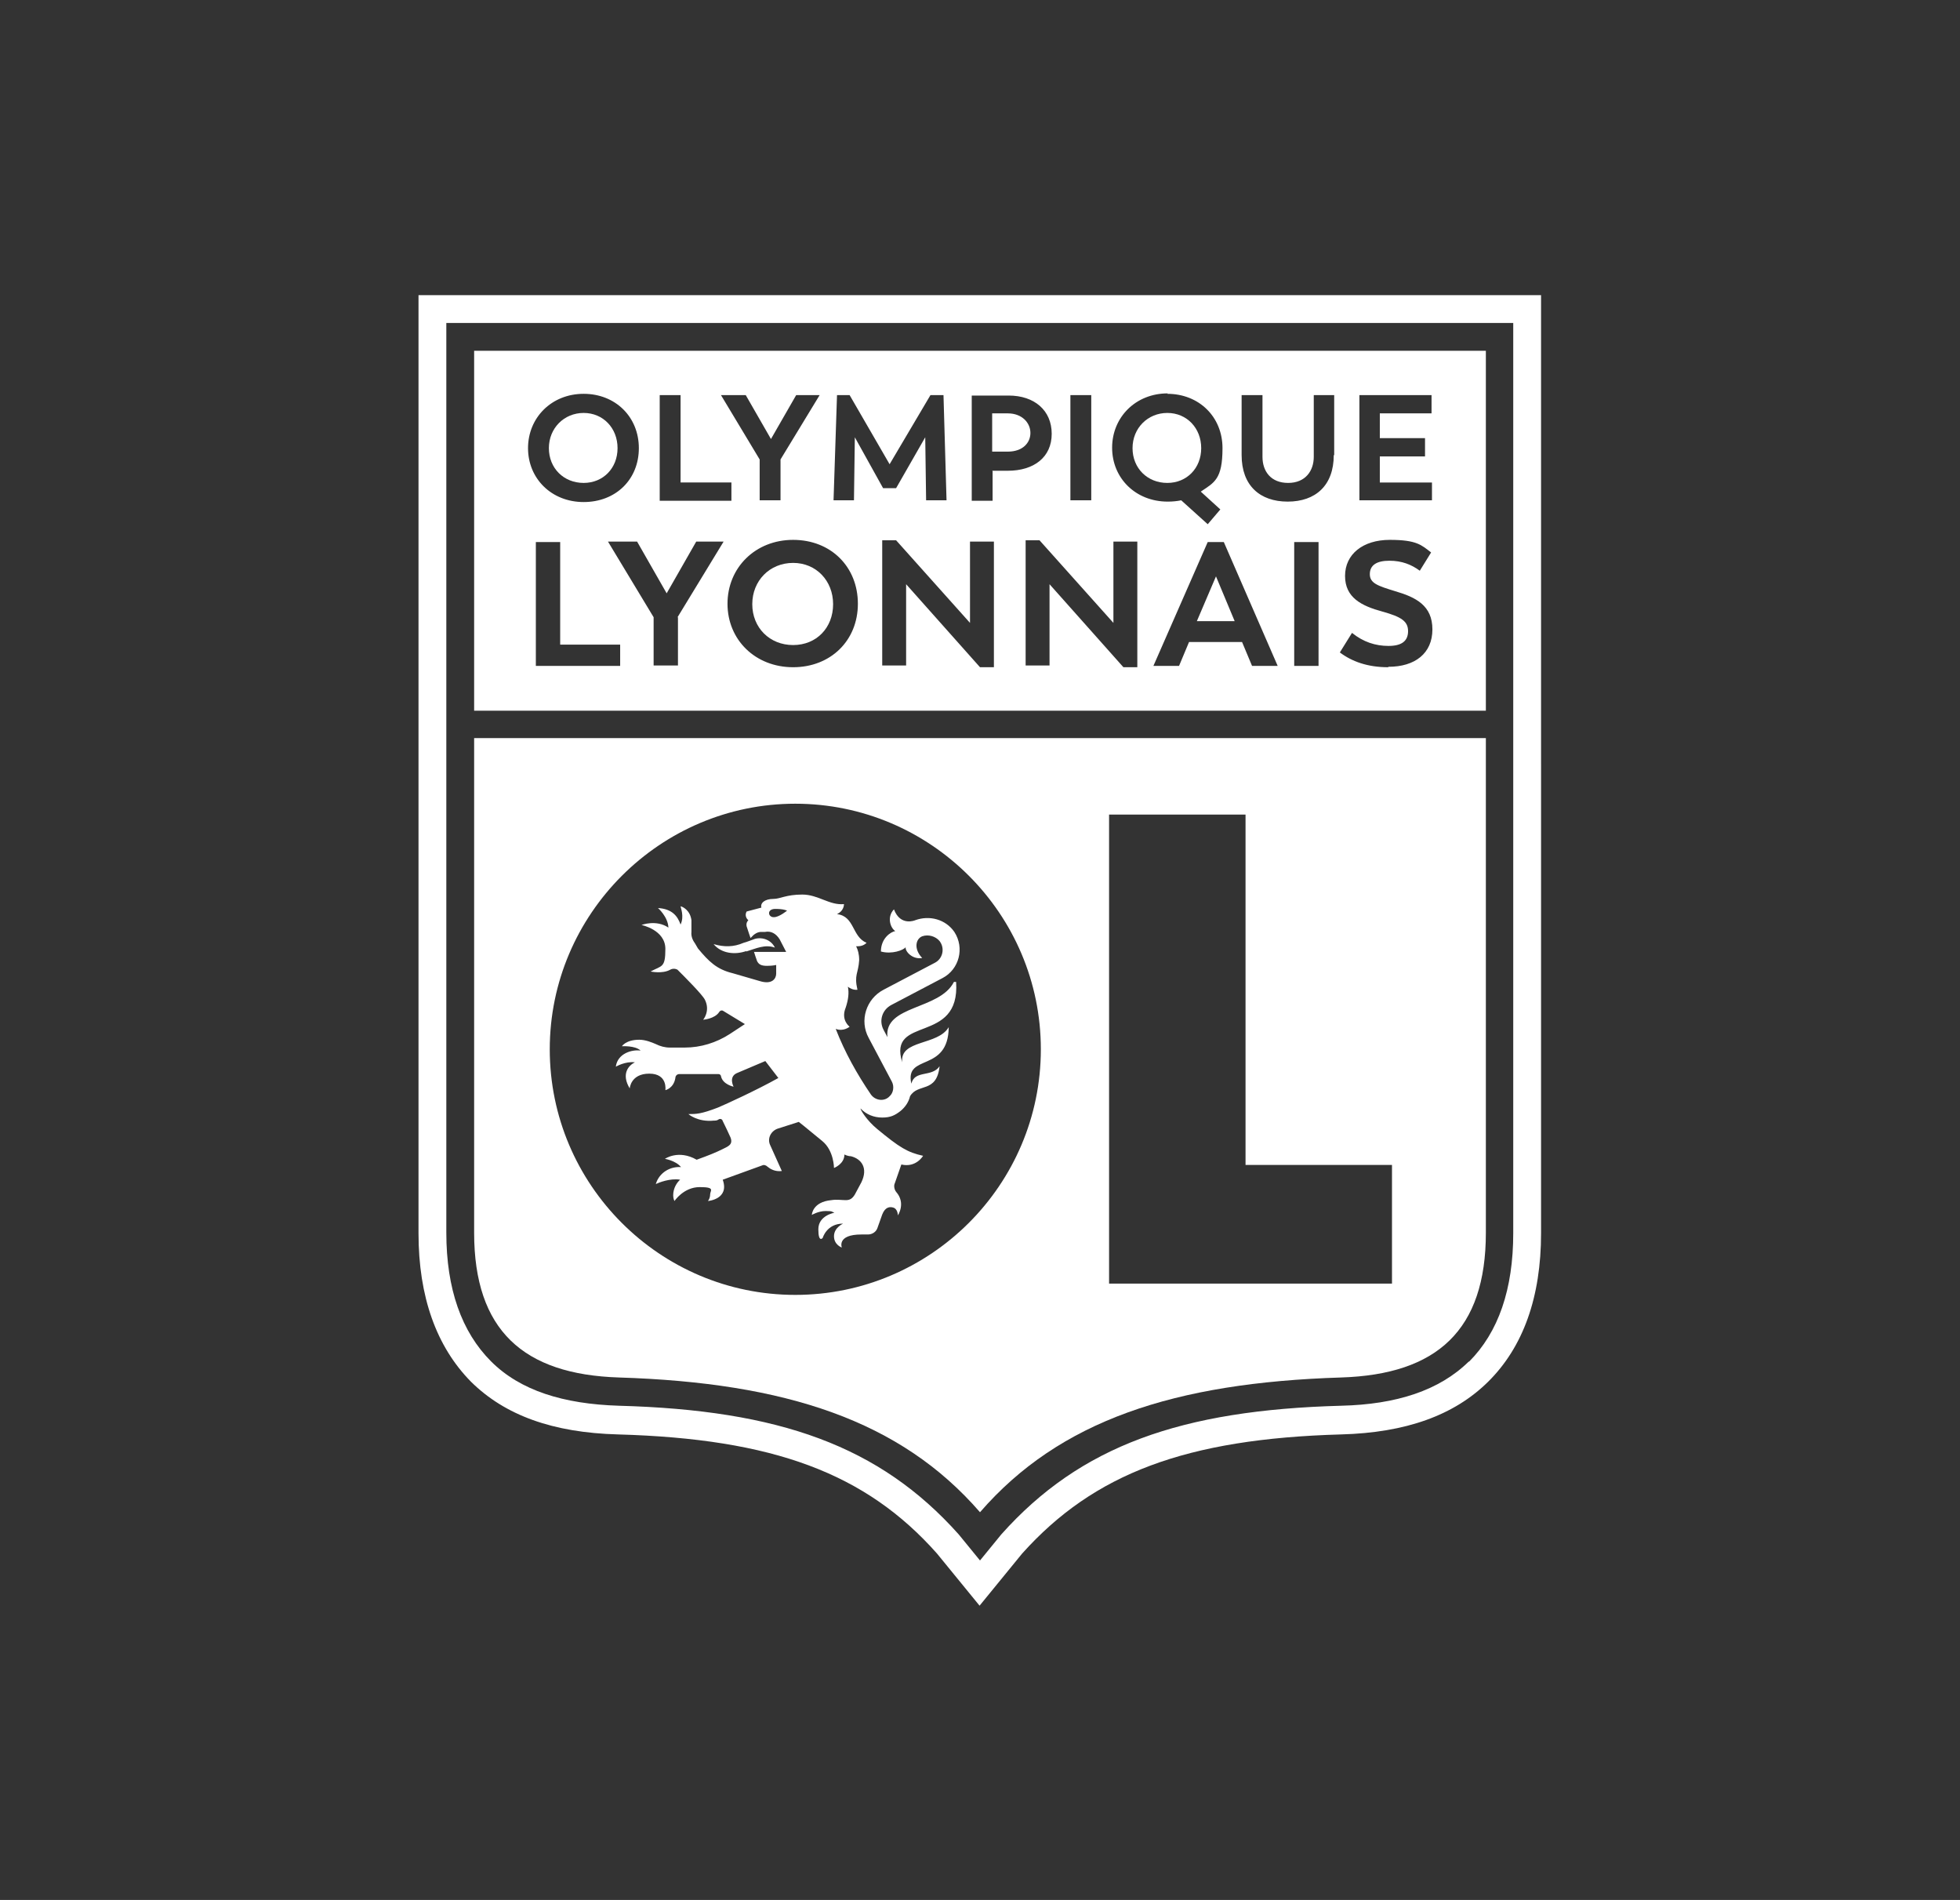 <?xml version="1.0" encoding="UTF-8"?><svg xmlns="http://www.w3.org/2000/svg" id="Calque_1" version="1.1" viewBox="0 0 451 437.1"><rect x="0" y="0" width="451" height="437.1" fill="#333333" stroke="none"/><defs><style> .st0 { fill: #fff; } </style></defs><path class="st0" d="M338,313.2c-6.8,6.7-16.7,9.9-29.4,10.2-36.8,1-60,9.2-78.2,29.6l-4.9,6-4.9-6c-18.2-20.4-41.4-28.6-78.2-29.6-12.8-.4-22.7-3.5-29.4-10.2-6.8-6.8-10.3-16.7-10.3-29.6V74.3h245.5v209.4c0,12.9-3.4,22.8-10.2,29.6M354.7,67.9H96.3v215.8c0,14.6,4.1,26.1,12.1,34.2,7.8,7.7,18.8,11.7,33.8,12.1,35.7,1,57,8.9,73.4,27.4l9.8,12,9.8-12c16.5-18.4,37.7-26.4,73.4-27.4,14.9-.4,26-4.4,33.8-12.1,8.1-8,12.2-19.5,12.2-34.2V67.9Z"/><path class="st0" d="M182.5,129.5c-5.4,0-9.4,4.1-9.4,9.5s4,9.4,9.4,9.4,9.2-4,9.2-9.4-3.9-9.5-9.2-9.5"/><path class="st0" d="M231.9,95.1h-3.6v8.8h3.6c3.4,0,5.2-2,5.2-4.3s-1.9-4.5-5.2-4.5"/><polygon class="st0" points="275.4 142.9 284.1 142.9 279.8 132.6 275.4 142.9"/><path class="st0" d="M134.3,111.1c4.5,0,7.8-3.4,7.8-8s-3.3-8.1-7.8-8.1-8,3.5-8,8.1,3.4,8,8,8"/><path class="st0" d="M268.6,111.1c4.5,0,7.8-3.4,7.8-8s-3.3-8.1-7.8-8.1-8,3.5-8,8.1,3.4,8,8,8"/><path class="st0" d="M329.5,115.1h-16.7v-24.2h16.6v4.2h-11.9v5.7h10.4v4.2h-10.4v6h12v4.2ZM319.4,153.5c-4.7,0-8.3-1.3-11.1-3.4l2.8-4.5c2.6,2.1,5.4,3,8.4,3s4.5-1.1,4.5-3.4-1.6-3.3-5.9-4.5c-4.8-1.3-8.6-3.2-8.6-8.2s4.1-8.3,10.3-8.3,7.3,1.2,9.5,2.9l-2.6,4.2c-1.9-1.4-4.1-2.3-7-2.3s-4.5,1-4.5,3.1,1.9,2.7,5.8,3.9c4.8,1.4,8.6,3.3,8.6,8.8s-4,8.6-10.1,8.6M306.9,104.7c0,7-4.2,10.7-10.6,10.7s-10.6-3.7-10.6-10.7v-13.8h4.8v14.2c0,3.3,1.9,6,5.9,6s5.9-2.8,5.9-6v-14.2h4.7v13.8ZM303.4,153.2h-5.6v-28.5h5.6v28.5ZM288.1,153.2l-2.3-5.5h-12.2l-2.3,5.5h-5.9l12.5-28.5h3.7l12.4,28.5h-5.9ZM261.7,153.5h-3.2l-17-19.1v18.7h-5.5v-28.8h3.2l17,19v-18.7h5.5v28.8ZM228.4,108.2v7h-4.8v-24.2h8.5c5.9,0,9.9,3.4,9.9,8.8s-4.1,8.5-10.1,8.5h-3.6ZM228.7,153.5h-3.2l-17-19.1v18.7h-5.5v-28.8h3.2l17,19v-18.7h5.5v28.8ZM182.5,153.5c-8.7,0-15.1-6.3-15.1-14.6s6.4-14.7,15.1-14.7,14.9,6.2,14.9,14.7-6.3,14.6-14.9,14.6M156,142v11.1h-5.6v-11.1l-10.5-17.4h6.7l6.8,11.9,6.8-11.9h6.3l-10.6,17.4ZM142.7,153.2h-19.4v-28.5h5.6v23.6h13.8v4.9ZM134.3,90.6c7.3,0,12.7,5.3,12.7,12.5s-5.3,12.4-12.7,12.4-12.8-5.4-12.8-12.4,5.4-12.5,12.8-12.5M151.8,90.9h4.8v20.1h11.7v4.2h-16.5v-24.2ZM171.6,90.9l5.8,10.1,5.8-10.1h5.4l-9,14.8v9.4h-4.8v-9.4l-8.9-14.8h5.7ZM192.5,90.9h3l9.2,15.9,9.4-15.9h3l.7,24.2h-4.7l-.2-14.5-6.7,11.7h-3l-6.5-11.7-.2,14.5h-4.7l.8-24.2ZM246.3,90.9h4.8v24.2h-4.8v-24.2ZM268.6,90.6c7.3,0,12.7,5.3,12.7,12.5s-1.9,7.9-5,10l4.5,4.1-2.9,3.4-6.1-5.5c-1,.2-2,.3-3.1.3-7.4,0-12.8-5.4-12.8-12.4s5.4-12.5,12.8-12.5M341.9,80.7H109.1v82.8s232.8,0,232.8,0v-82.8Z"/><path class="st0" d="M320.3,295.3h-65.1v-107.9h31.4v80.6h33.7v27.3ZM183,297.9c-31.2,0-56.5-25.4-56.5-56.5s25.4-56.5,56.5-56.5,56.5,25.3,56.5,56.5-25.4,56.5-56.5,56.5M341.9,169.8H109.1v113.8c0,22.4,11.3,32.6,33.3,33.3,38.4,1.2,64.8,9.9,83.1,31,18.3-21.1,44.7-29.8,83.1-31,22.1-.7,33.3-10.9,33.3-33.3v-113.8Z"/><path class="st0" d="M171.7,218.9c2.3-.7,4.3-1.7,6.6-.9-.8-1.7-2.8-2.5-4.6-2-.9.3-1.8.7-2.6.9-2.3,1-4.5,1-6.9.3,1.8,2.2,5,2.5,7.5,1.6"/><path class="st0" d="M178,211c-1.3,0-1.6-1.9.4-1.9s2.7.4,2.7.4c0,0-1.8,1.5-3,1.5M219.5,225.9c-3.3,6.5-16.1,5.3-15.3,12.7l-.9-1.7c-1.1-2.1-.3-4.6,1.8-5.7l11.8-6.2c3.8-2,5.1-6.9,2.7-10.6-2-2.9-5.7-3.9-9-2.7,0,0-3.4,1.5-4.9-2.5-1.7,1.8-.8,4.3.3,5-1.1.2-3.3,1.7-3.3,4.7,2.5.7,5.2-.3,5.7-1-.2.9,1.5,2.9,3.8,2.5-2-2.1-1.5-4.4,0-5,1.4-.5,3.1,0,4,1.1,1.3,1.7.7,4.1-1.1,5l-11.8,6.2c-4,2.1-5.6,7.1-3.4,11.1l5.3,10c.6,1.1.4,2.6-.5,3.4-1.2,1.3-3.3,1-4.3-.4-3.2-4.7-6-9.7-8.1-15.1,1.8.7,3.2-.5,3.2-.5,0,0-2.1-1.5-.9-4.4.6-1.8.8-3.4.5-4.8.5.4,1.3.8,2.2.7-.8-3.5.2-3.7.4-6.8,0-1.4-.3-2.4-.7-3.2.7,0,1.6,0,2.4-.8-3.4-1.4-2.7-6.1-6.8-6.6,1.5-.7,1.6-2,1.6-2.3-3.4.3-5.9-2.2-9.6-2.2s-5.1,1-6.6,1c-2.1,0-3.1,1-2.8,2l-3.4.9c-.5.9,0,1.7.4,2,0,0-.6.5-.4,1.4.3,1,.9,2.7.9,2.7l.7-.7c.4-.3.8-.6,1.5-.7h1.1c1.4-.3,2.6.4,3.4,1.7l1.5,2.9h-7.4s.5,1.6.7,2.1c.4.8,1,1.1,2.3,1.1s2.1-.2,2.1-.2v2c0,1.1-.9,2.6-3.8,1.7l-6.2-1.8c-3.7-.9-5.5-2.7-8-5.7l-.7-1.2c-.6-.8-.9-1.7-.8-2.6,0-.8,0-1.8,0-2.7-.3-2.3-2-3.1-2.5-3.2,0,.3.9,2.3,0,4.2-.7-2-2-3.6-5.2-3.8,0,0,2.3,2,2.4,4.5-2.8-1.9-6.2-.6-6.2-.6,0,0,5.5,1.1,5.5,5.5s-.8,3.8-3.4,5.2c0,0,2.7.6,4.5-.4.5-.3,1.2-.3,1.7,0,1.8,1.8,5.7,5.7,6.3,6.9,1.3,2.6-.4,4.6-.4,4.6,0,0,2.7-.2,3.7-1.8.2-.3.5-.4.8-.3l5.1,3.1-3.5,2.3c-3.1,2-6.7,3.1-10.3,3.1h-3.5c-1.1,0-2.2-.3-3.2-.8-.9-.4-2.4-1-3.8-1-3.1,0-4,1.5-4,1.5,0,0,3.1-.2,4.3,1-1.9-.3-5.3.6-5.7,3.7,0,0,2.2-1.3,4.4-1-1.5.7-3.2,2.7-1.2,6,0,0,.2-3.4,4.5-3.4s3.7,3.8,3.7,3.8c0,0,1.9-.4,2.3-2.8,0-.5.4-.9.9-.9h9c.4,0,.6.3.6.5.4,1.9,2.9,2.4,2.9,2.4,0,0-1.2-2.2.7-3.1l6.6-2.8,3,3.9c-5,2.8-12,6-13.9,6.8-3.9,1.5-5,1.5-6.8,1.5,0,0,2.1,1.9,5.9,1.5.4,0,.7,0,1.1-.3.4-.2.8,0,.9.4.6,1.2,1.5,3.1,1.8,3.8.6,1.6-.5,2-1.7,2.6-1.6.8-3.3,1.5-6.1,2.5-4.2-2.4-7.3-.2-7.3-.2,0,0,2.5.4,3.7,1.9-2.4-.2-5,1.2-5.8,3.9.6-.3,3.3-1.4,5.6-1-.7.6-1.6,1.9-1.6,3.6,0,.8.3,1.3.3,1.3,0,0,2.1-3.2,5.8-3.2s2.4.8,2.4,1.7-.5,1.5-.5,1.5c0,0,5-.4,3.4-4.9l9.1-3.3c.4-.2.9,0,1.2.3.6.5,1.7,1.2,3.3,1l-2.7-6c-.7-1.5.2-3.3,1.9-3.8l4.7-1.5s1.3,1,5.4,4.4c2.7,2.2,2.7,6.2,2.7,6.2,0,0,2.4-.9,2.4-3.1.4.2,1,.4,1.5.4,2.4.6,4,2.7,2.4,6l-1.5,2.8c-.6,1-1.2,1.3-2.1,1.3-.9,0-2.1-.2-3.3,0-4.4.4-4.5,3.4-4.5,3.4,0,0,1.5-.9,3.2-.9s1.4.2,2,.4c0,0-3.7.6-3.7,3.8s1,2,1,2c0,0,.9-3.3,4.7-3.3,0,0-2.1.9-2.1,2.9s1.8,2.6,1.8,2.6c0,0-1.2-3,4.5-3h1.5c1,0,1.9-.6,2.2-1.5l1.1-3.1c.7-1.8,1.8-1.8,2.5-1.6,1.1.3,1.1,1.8,1.1,1.8,0,0,1.9-2.8-.4-5.4-.4-.5-.6-1.4-.3-2l1.5-4.3c3.4.8,5-2,5-2-3.6-.8-5.4-1.9-10.6-6.2-2.3-1.9-3.8-4.3-3.8-4.7,1.3,1.4,3.1,2.1,5,2.1s2.9-.5,4.2-1.5c1.1-.9,1.9-2.1,2.2-3.4,1.8-3.1,6.1-.6,6.8-6.9-1.8,2.6-5.7.8-6.5,4-1.6-7,8.5-2.4,8.6-13-2.5,4.3-11.3,2.8-10.7,8.1h0c-3.4-11,13.4-3.9,12.4-18.5"/></svg>